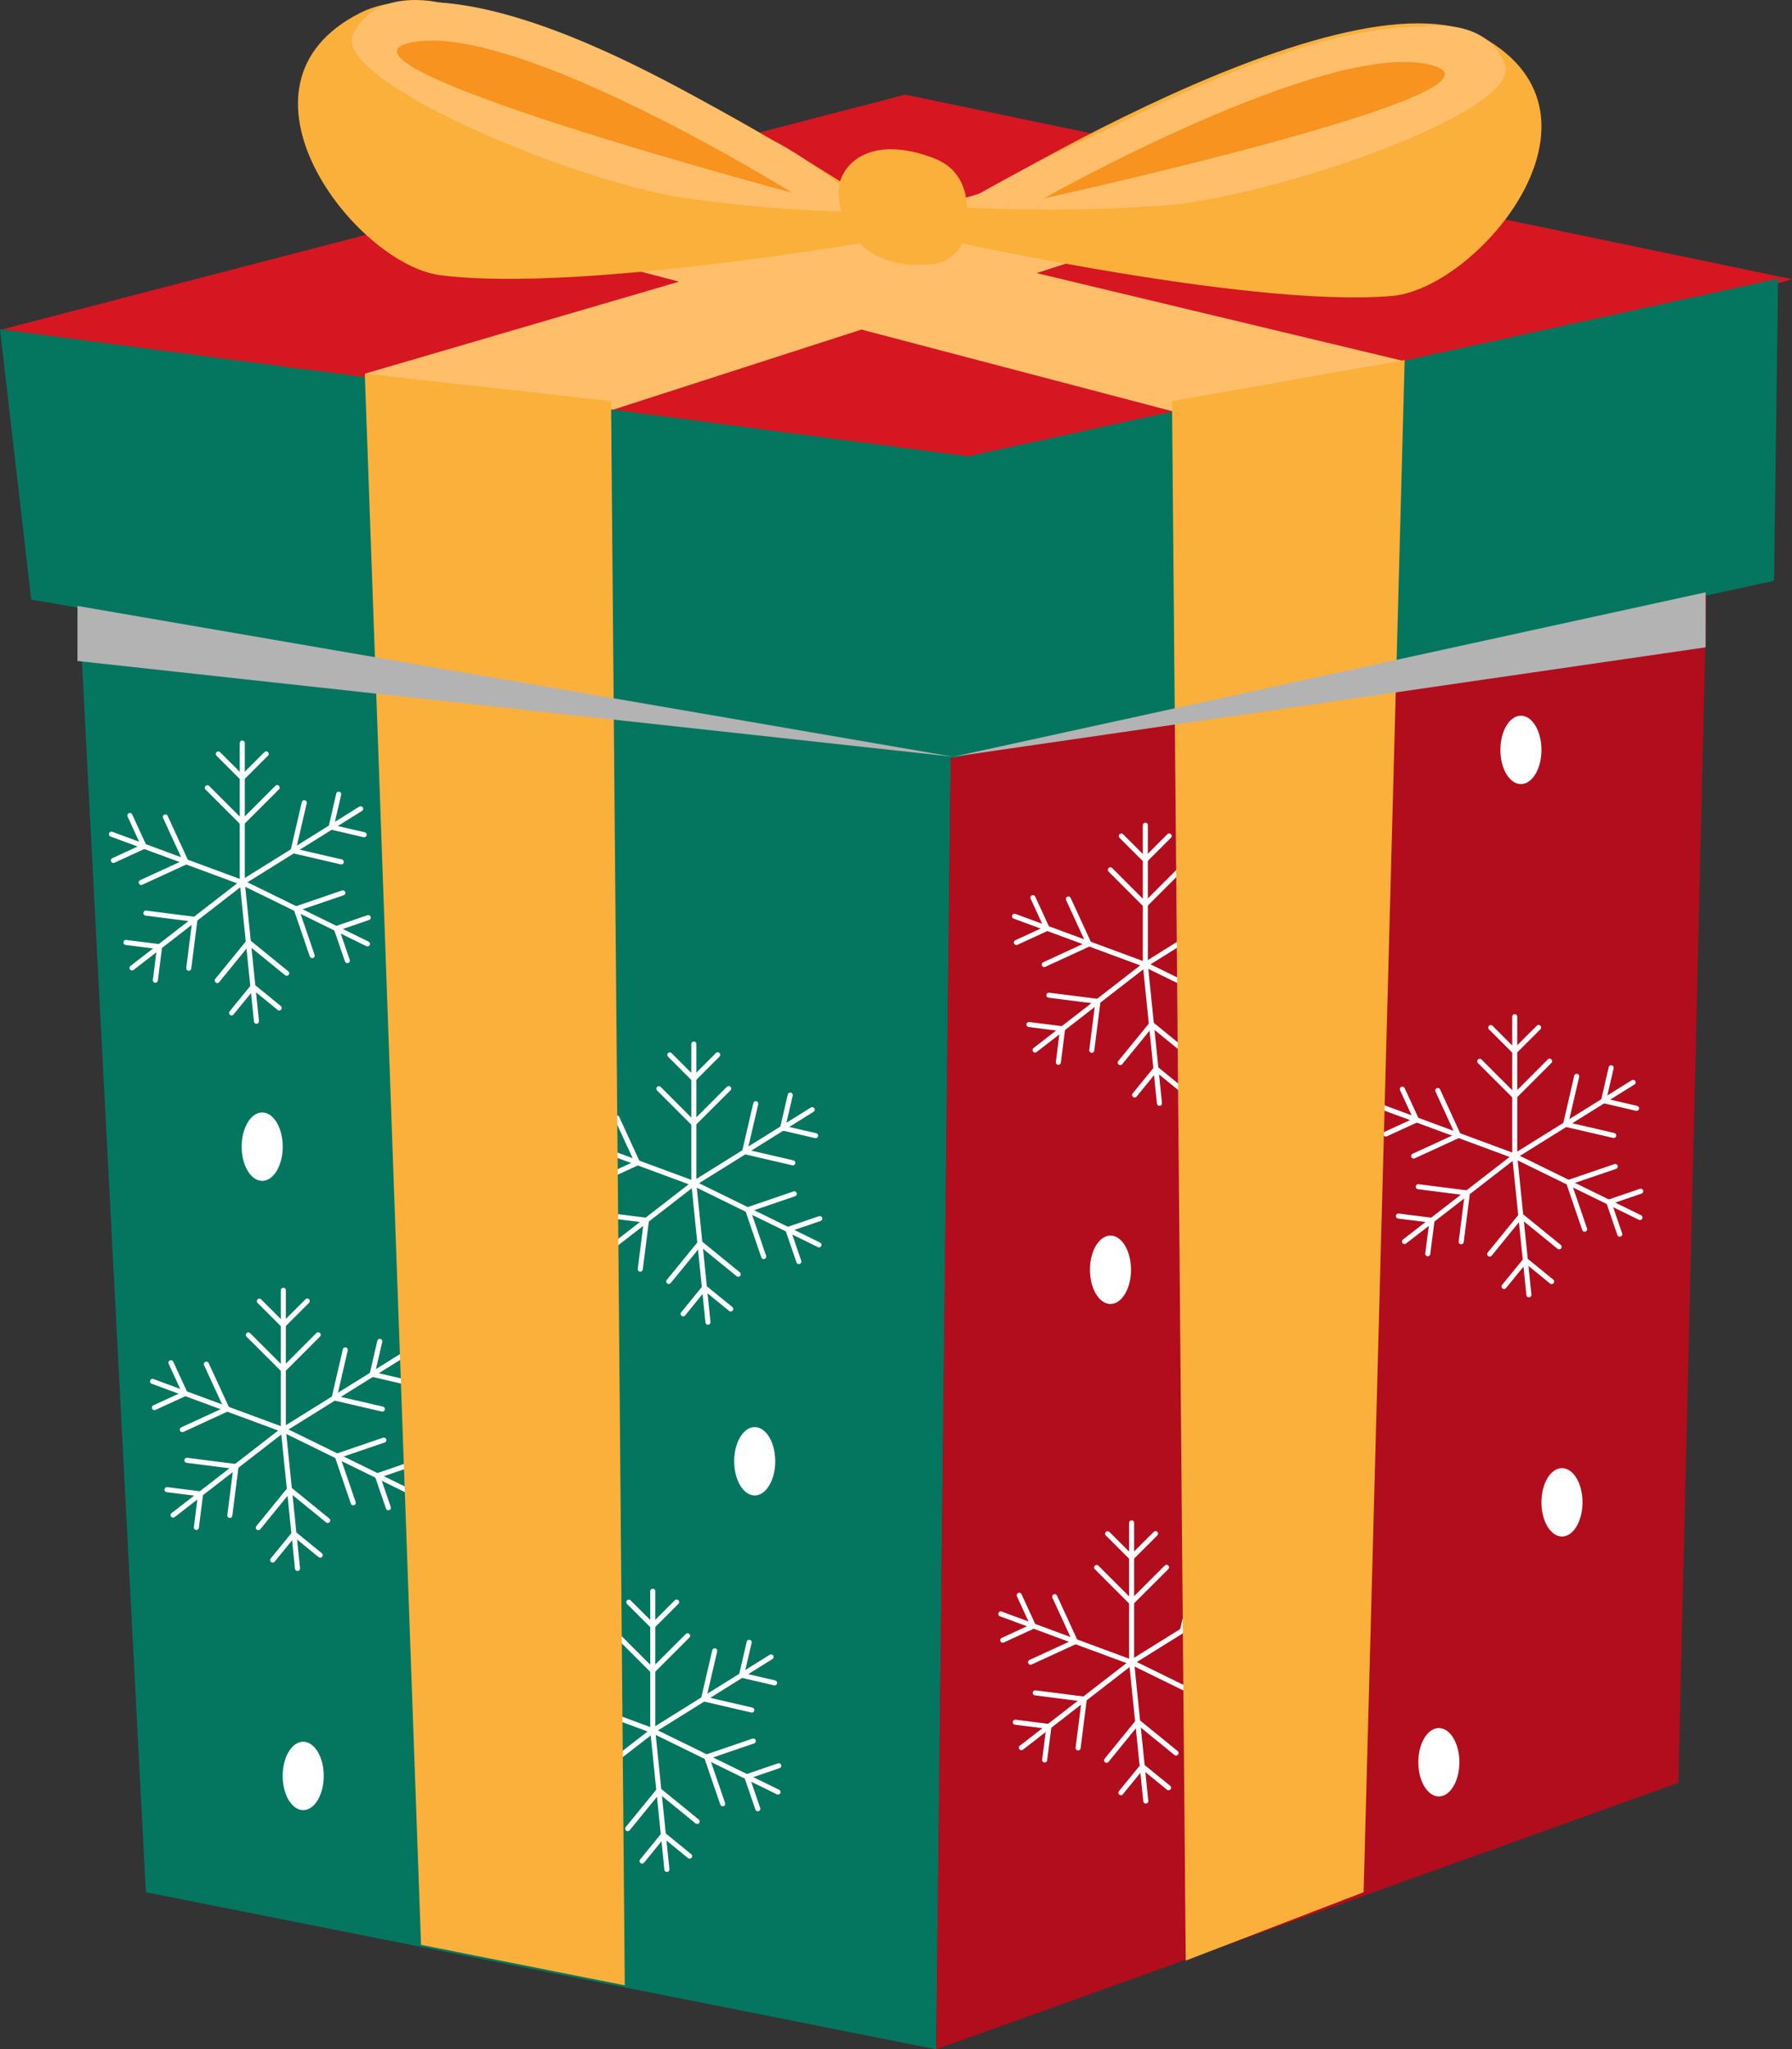 <?xml version="1.0" encoding="UTF-8"?> <svg xmlns="http://www.w3.org/2000/svg" viewBox="0 0 355.26 406.33"><rect x="0" y="0" width="355.26" height="406.33" fill="#333333" stroke="none"/> <defs> <style>.cls-1{isolation:isolate;}.cls-2{fill:#04765f;}.cls-3{fill:#b20d1d;}.cls-4{fill:#d61621;}.cls-5{fill:#ffbe69;}.cls-6{fill:#fbb03b;}.cls-7{fill:#f7931e;}.cls-8{fill:none;stroke:#fff;stroke-linecap:round;stroke-linejoin:round;}.cls-9{fill:#fff;}.cls-10{fill:#b3b3b3;mix-blend-mode:multiply;}</style> </defs> <title>4727196</title> <g class="cls-1"> <g id="OBJECTS"> <polygon class="cls-2" points="28.92 375.19 13.67 81.62 188.94 107.09 185.6 406.33 28.92 375.19"></polygon> <polygon class="cls-3" points="332.72 353.49 185.6 406.33 188.94 107.09 339.3 75.8 332.72 353.49"></polygon> <polygon class="cls-4" points="0.55 65.28 179.44 18.76 355.26 55.36 194.09 102.77 0.55 65.28"></polygon> <polygon class="cls-5" points="72.32 74.1 226.18 29.02 260.87 36.28 118.43 82.24 72.32 74.1"></polygon> <polygon class="cls-5" points="235.07 82.24 84.6 42.71 119.68 33.59 278.44 71.62 235.07 82.24"></polygon> <path class="cls-6" d="M267.38,86.08S185.12,28,156.64,42.35s-1.09,49.72,15.75,52C201.37,98.18,267.38,86.08,267.38,86.08Z" transform="translate(-85.21 -39.8)"></path> <path class="cls-5" d="M172.11,40.28s-12.57-3.06-16.9,6.35c-4.22,9.18,44.56,29.49,66,32.45a286.27,286.27,0,0,0,37.44,2.82s-11.58-9.85-19.89-14.09S197.07,41.85,172.11,40.28Z" transform="translate(-85.21 -39.8)"></path> <path class="cls-7" d="M242.22,78S187.58,44,166.84,48.2,242.22,78,242.22,78Z" transform="translate(-85.21 -39.8)"></path> <path class="cls-6" d="M266.68,86.07s84.74-54.45,112.55-38.82-1.1,49.72-18,51.23C332.1,101.06,266.68,86.07,266.68,86.07Z" transform="translate(-85.21 -39.8)"></path> <path class="cls-5" d="M367.09,45.09s12.75-2.23,16.45,7.45c3.61,9.44-46.39,26.51-68,28.05a331.31,331.31,0,0,1-40.84.25s15.5-9,24.07-12.64S342.08,45,367.09,45.09Z" transform="translate(-85.21 -39.8)"></path> <path class="cls-7" d="M292.18,79.12s56.08-31.62,76.61-26.47S292.18,79.12,292.18,79.12Z" transform="translate(-85.21 -39.8)"></path> <path class="cls-6" d="M270.47,92.11a7.08,7.08,0,0,0,6-5.67c1-5,1.11-12.44-6-15.22-11.06-4.31-17.22-.26-18.71,4.53C250.4,80.16,253.59,94.23,270.47,92.11Z" transform="translate(-85.21 -39.8)"></path> <polygon class="cls-2" points="0 65.28 6.19 118.89 188.93 150.29 351.7 115.17 352.5 55.25 191.94 90.48 0 65.28"></polygon> <line class="cls-8" x1="48.03" y1="147.34" x2="48.03" y2="174.99"></line> <polyline class="cls-8" points="43.28 149.5 48.02 154.23 52.77 149.48"></polyline> <polyline class="cls-8" points="41.1 156.19 48.01 163.1 54.95 156.16"></polyline> <line class="cls-8" x1="71.5" y1="160.36" x2="48.03" y2="174.99"></line> <polyline class="cls-8" points="67.15 157.47 65.64 163.99 72.19 165.51"></polyline> <polyline class="cls-8" points="60.32 159.16 58.11 168.68 67.66 170.9"></polyline> <line class="cls-8" x1="72.86" y1="187.16" x2="48.03" y2="174.99"></line> <polyline class="cls-8" points="73.01 181.94 66.68 184.11 68.86 190.47"></polyline> <polyline class="cls-8" points="67.96 177.04 58.72 180.2 61.89 189.48"></polyline> <line class="cls-8" x1="50.84" y1="202.49" x2="48.03" y2="174.99"></line> <polyline class="cls-8" points="55.35 199.86 50.16 195.63 45.91 200.84"></polyline> <polyline class="cls-8" points="56.84 192.98 49.26 186.81 43.07 194.41"></polyline> <line class="cls-8" x1="26.18" y1="191.92" x2="48.03" y2="174.99"></line> <polyline class="cls-8" points="30.8 194.36 31.64 187.71 24.97 186.87"></polyline> <polyline class="cls-8" points="37.42 191.98 38.65 182.29 28.92 181.05"></polyline> <line class="cls-8" x1="22.1" y1="165.4" x2="48.03" y2="174.99"></line> <polyline class="cls-8" points="22.48 170.61 28.56 167.81 25.75 161.7"></polyline> <polyline class="cls-8" points="28 174.97 36.88 170.89 32.78 161.98"></polyline> <line class="cls-8" x1="137.55" y1="207.01" x2="137.55" y2="234.66"></line> <polyline class="cls-8" points="132.79 209.17 137.53 213.91 142.28 209.15"></polyline> <polyline class="cls-8" points="130.62 215.87 137.52 222.77 144.46 215.84"></polyline> <line class="cls-8" x1="161.01" y1="220.03" x2="137.55" y2="234.66"></line> <polyline class="cls-8" points="156.66 217.14 155.15 223.66 161.7 225.18"></polyline> <polyline class="cls-8" points="149.83 218.84 147.62 228.35 157.18 230.57"></polyline> <line class="cls-8" x1="162.37" y1="246.83" x2="137.55" y2="234.66"></line> <polyline class="cls-8" points="162.53 241.62 156.19 243.78 158.37 250.14"></polyline> <polyline class="cls-8" points="157.47 236.71 148.23 239.87 151.4 249.15"></polyline> <line class="cls-8" x1="140.35" y1="262.17" x2="137.55" y2="234.66"></line> <polyline class="cls-8" points="144.86 259.54 139.67 255.31 135.43 260.52"></polyline> <polyline class="cls-8" points="146.35 252.66 138.78 246.49 132.58 254.09"></polyline> <line class="cls-8" x1="115.69" y1="251.6" x2="137.55" y2="234.66"></line> <polyline class="cls-8" points="120.31 254.03 121.15 247.39 114.48 246.54"></polyline> <polyline class="cls-8" points="126.93 251.65 128.16 241.96 118.43 240.73"></polyline> <line class="cls-8" x1="111.61" y1="225.07" x2="137.55" y2="234.66"></line> <polyline class="cls-8" points="111.99 230.28 118.07 227.48 115.26 221.38"></polyline> <polyline class="cls-8" points="117.51 234.65 126.39 230.56 122.29 221.65"></polyline> <line class="cls-8" x1="227.06" y1="163.61" x2="227.06" y2="191.26"></line> <polyline class="cls-8" points="222.3 165.77 227.04 170.51 231.79 165.75"></polyline> <polyline class="cls-8" points="220.13 172.47 227.03 179.38 233.97 172.44"></polyline> <line class="cls-8" x1="250.52" y1="176.63" x2="227.06" y2="191.26"></line> <polyline class="cls-8" points="246.17 173.74 244.66 180.27 251.21 181.78"></polyline> <polyline class="cls-8" points="239.34 175.44 237.13 184.95 246.69 187.17"></polyline> <line class="cls-8" x1="251.88" y1="203.43" x2="227.06" y2="191.26"></line> <polyline class="cls-8" points="252.04 198.22 245.7 200.38 247.88 206.74"></polyline> <polyline class="cls-8" points="246.99 193.31 237.74 196.47 240.91 205.75"></polyline> <line class="cls-8" x1="229.86" y1="218.77" x2="227.06" y2="191.26"></line> <polyline class="cls-8" points="234.37 216.14 229.18 211.91 224.94 217.12"></polyline> <polyline class="cls-8" points="235.86 209.26 228.29 203.09 222.09 210.69"></polyline> <line class="cls-8" x1="205.2" y1="208.2" x2="227.06" y2="191.26"></line> <polyline class="cls-8" points="209.82 210.63 210.66 203.99 203.99 203.14"></polyline> <polyline class="cls-8" points="216.44 208.25 217.67 198.56 207.94 197.33"></polyline> <line class="cls-8" x1="201.12" y1="181.67" x2="227.06" y2="191.26"></line> <polyline class="cls-8" points="201.5 186.88 207.58 184.08 204.77 177.98"></polyline> <polyline class="cls-8" points="207.02 191.25 215.9 187.16 211.8 178.25"></polyline> <line class="cls-8" x1="56.17" y1="255.84" x2="56.17" y2="283.49"></line> <polyline class="cls-8" points="51.42 258 56.15 262.73 60.91 257.98"></polyline> <polyline class="cls-8" points="49.24 264.69 56.15 271.6 63.08 264.66"></polyline> <line class="cls-8" x1="79.64" y1="268.86" x2="56.17" y2="283.49"></line> <polyline class="cls-8" points="75.29 265.97 73.78 272.49 80.32 274.01"></polyline> <polyline class="cls-8" points="68.45 267.66 66.25 277.18 75.8 279.39"></polyline> <line class="cls-8" x1="81" y1="295.66" x2="56.17" y2="283.49"></line> <polyline class="cls-8" points="81.15 290.44 74.82 292.61 76.99 298.96"></polyline> <polyline class="cls-8" points="76.1 285.54 66.86 288.7 70.03 297.98"></polyline> <line class="cls-8" x1="58.98" y1="310.99" x2="56.17" y2="283.49"></line> <polyline class="cls-8" points="63.49 308.36 58.3 304.13 54.05 309.34"></polyline> <polyline class="cls-8" points="64.97 301.48 57.4 295.31 51.21 302.91"></polyline> <line class="cls-8" x1="34.31" y1="300.42" x2="56.17" y2="283.49"></line> <polyline class="cls-8" points="38.93 302.86 39.77 296.21 33.11 295.37"></polyline> <polyline class="cls-8" points="45.56 300.48 46.79 290.79 37.06 289.55"></polyline> <line class="cls-8" x1="30.24" y1="273.9" x2="56.17" y2="283.49"></line> <polyline class="cls-8" points="30.62 279.1 36.7 276.31 33.89 270.2"></polyline> <polyline class="cls-8" points="36.14 283.47 45.01 279.38 40.91 270.48"></polyline> <line class="cls-8" x1="224.34" y1="301.95" x2="224.34" y2="329.6"></line> <polyline class="cls-8" points="219.59 304.11 224.33 308.84 229.08 304.09"></polyline> <polyline class="cls-8" points="217.41 310.8 224.32 317.71 231.26 310.77"></polyline> <line class="cls-8" x1="247.81" y1="314.97" x2="224.34" y2="329.6"></line> <polyline class="cls-8" points="243.46 312.08 241.95 318.6 248.5 320.12"></polyline> <polyline class="cls-8" points="236.63 313.77 234.42 323.29 243.97 325.5"></polyline> <line class="cls-8" x1="249.17" y1="341.77" x2="224.34" y2="329.6"></line> <polyline class="cls-8" points="249.32 336.55 242.99 338.72 245.16 345.08"></polyline> <polyline class="cls-8" points="244.27 331.65 235.03 334.81 238.2 344.09"></polyline> <line class="cls-8" x1="227.15" y1="357.11" x2="224.34" y2="329.6"></line> <polyline class="cls-8" points="231.66 354.47 226.47 350.25 222.22 355.45"></polyline> <polyline class="cls-8" points="233.15 347.59 225.57 341.42 219.38 349.03"></polyline> <line class="cls-8" x1="202.49" y1="346.53" x2="224.34" y2="329.6"></line> <polyline class="cls-8" points="207.1 348.97 207.95 342.32 201.28 341.48"></polyline> <polyline class="cls-8" points="213.73 346.59 214.96 336.9 205.23 335.66"></polyline> <line class="cls-8" x1="198.41" y1="320.01" x2="224.34" y2="329.6"></line> <polyline class="cls-8" points="198.79 325.22 204.87 322.42 202.06 316.31"></polyline> <polyline class="cls-8" points="204.31 329.58 213.19 325.5 209.09 316.59"></polyline> <line class="cls-8" x1="129.41" y1="315.51" x2="129.41" y2="343.16"></line> <polyline class="cls-8" points="124.66 317.67 129.39 322.4 134.14 317.65"></polyline> <polyline class="cls-8" points="122.48 324.36 129.39 331.27 136.32 324.34"></polyline> <line class="cls-8" x1="152.87" y1="328.53" x2="129.41" y2="343.16"></line> <polyline class="cls-8" points="148.52 325.64 147.01 332.16 153.56 333.68"></polyline> <polyline class="cls-8" points="141.69 327.33 139.48 336.85 149.04 339.07"></polyline> <line class="cls-8" x1="154.24" y1="355.33" x2="129.41" y2="343.16"></line> <polyline class="cls-8" points="154.39 350.11 148.05 352.28 150.23 358.64"></polyline> <polyline class="cls-8" points="149.34 345.21 140.09 348.37 143.27 357.65"></polyline> <line class="cls-8" x1="132.21" y1="370.67" x2="129.41" y2="343.16"></line> <polyline class="cls-8" points="136.72 368.04 131.53 363.81 127.29 369.02"></polyline> <polyline class="cls-8" points="138.21 361.16 130.64 354.99 124.44 362.59"></polyline> <line class="cls-8" x1="107.55" y1="360.09" x2="129.41" y2="343.16"></line> <polyline class="cls-8" points="112.17 362.53 113.01 355.89 106.34 355.04"></polyline> <polyline class="cls-8" points="118.8 360.15 120.03 350.46 110.3 349.22"></polyline> <line class="cls-8" x1="103.47" y1="333.57" x2="129.41" y2="343.16"></line> <polyline class="cls-8" points="103.85 338.78 109.93 335.98 107.13 329.87"></polyline> <polyline class="cls-8" points="109.38 343.14 118.25 339.06 114.15 330.15"></polyline> <line class="cls-8" x1="300.29" y1="201.59" x2="300.29" y2="229.24"></line> <polyline class="cls-8" points="295.54 203.75 300.27 208.48 305.03 203.73"></polyline> <polyline class="cls-8" points="293.36 210.44 300.27 217.35 307.21 210.41"></polyline> <line class="cls-8" x1="323.76" y1="214.61" x2="300.29" y2="229.24"></line> <polyline class="cls-8" points="319.41 211.72 317.9 218.24 324.44 219.76"></polyline> <polyline class="cls-8" points="312.58 213.41 310.37 222.93 319.92 225.14"></polyline> <line class="cls-8" x1="325.12" y1="241.41" x2="300.29" y2="229.24"></line> <polyline class="cls-8" points="325.27 236.19 318.94 238.36 321.11 244.72"></polyline> <polyline class="cls-8" points="320.22 231.29 310.98 234.45 314.15 243.73"></polyline> <line class="cls-8" x1="303.1" y1="256.74" x2="300.29" y2="229.24"></line> <polyline class="cls-8" points="307.61 254.11 302.42 249.88 298.17 255.09"></polyline> <polyline class="cls-8" points="309.1 247.23 301.52 241.06 295.33 248.66"></polyline> <line class="cls-8" x1="278.44" y1="246.17" x2="300.29" y2="229.24"></line> <polyline class="cls-8" points="283.05 248.6 283.9 241.96 277.23 241.12"></polyline> <polyline class="cls-8" points="289.68 246.23 290.91 236.54 281.18 235.3"></polyline> <line class="cls-8" x1="274.36" y1="219.65" x2="300.29" y2="229.24"></line> <polyline class="cls-8" points="274.74 224.85 280.82 222.06 278.01 215.95"></polyline> <polyline class="cls-8" points="280.26 229.22 289.13 225.14 285.04 216.23"></polyline> <ellipse class="cls-9" cx="115.72" cy="174.46" rx="4.07" ry="6.78"></ellipse> <ellipse class="cls-9" cx="60.11" cy="352.13" rx="4.07" ry="6.78"></ellipse> <ellipse class="cls-9" cx="51.98" cy="227.36" rx="4.07" ry="6.78"></ellipse> <ellipse class="cls-9" cx="149.62" cy="289.74" rx="4.07" ry="6.78"></ellipse> <ellipse class="cls-9" cx="301.52" cy="148.69" rx="4.07" ry="6.78"></ellipse> <ellipse class="cls-9" cx="220.15" cy="251.77" rx="4.07" ry="6.78"></ellipse> <ellipse class="cls-9" cx="285.25" cy="349.42" rx="4.07" ry="6.78"></ellipse> <ellipse class="cls-9" cx="309.66" cy="297.88" rx="4.07" ry="6.78"></ellipse> <polygon class="cls-6" points="72.32 74.1 83.47 385.62 123.86 393.65 121.14 79.53 72.32 74.1"></polygon> <polygon class="cls-6" points="278.47 71.39 270.33 375.19 235.07 388.75 232.35 79.53 278.47 71.39"></polygon> <polygon class="cls-10" points="15.36 120.15 15.36 131.06 188.96 150.05 15.36 120.15"></polygon> <polygon class="cls-10" points="338.14 117.44 338.14 128.35 188.96 150.05 338.14 117.44"></polygon> </g> </g> </svg> 